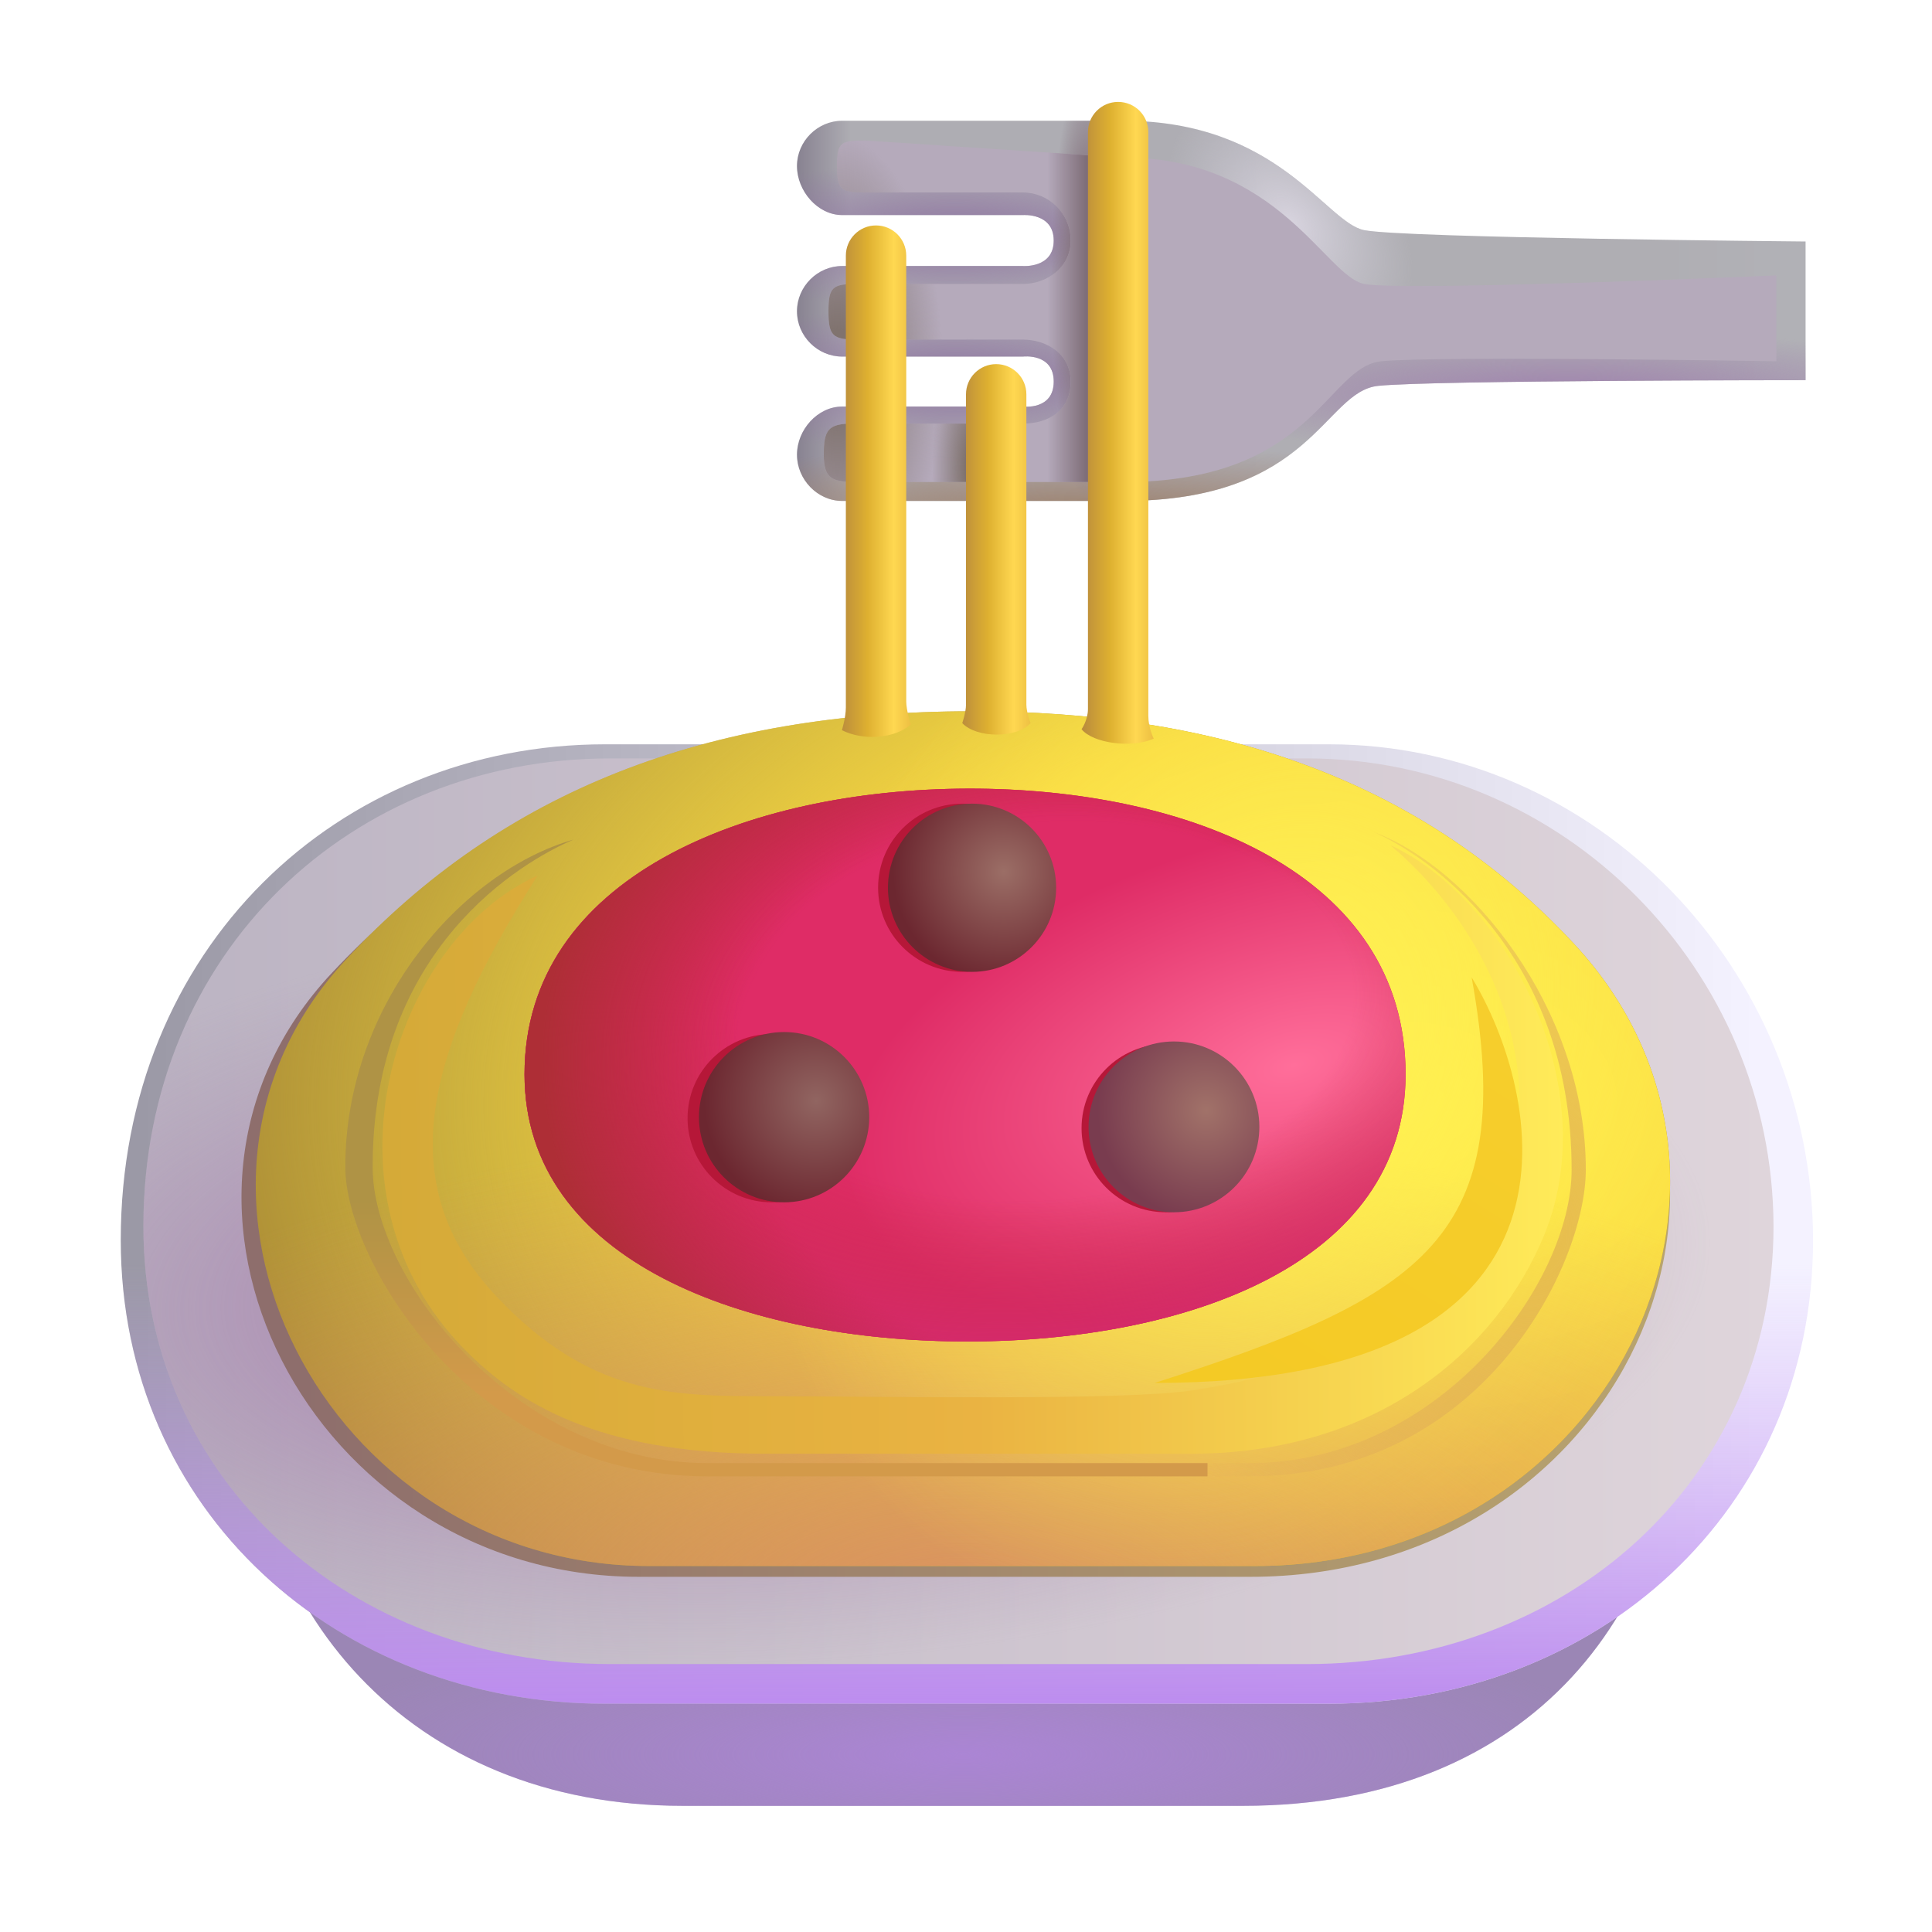 <svg width="32" height="32" viewBox="0 0 32 32" fill="none" xmlns="http://www.w3.org/2000/svg">
<path d="M29.906 4C29.906 4 23.234 3.942 22.594 3.812C21.953 3.683 21.172 2 18.609 2H13.95C13.54 2 13.2 2.34 13.2 2.75C13.2 3.16 13.54 3.562 13.95 3.562H16.945C16.945 3.562 17.453 3.523 17.453 3.984C17.453 4.445 16.945 4.406 16.945 4.406H13.95C13.54 4.406 13.2 4.746 13.2 5.156C13.2 5.566 13.54 5.906 13.95 5.906H16.945C16.945 5.906 17.453 5.844 17.453 6.32C17.453 6.797 16.945 6.734 16.945 6.734H13.95C13.54 6.734 13.2 7.121 13.2 7.531C13.2 7.941 13.54 8.297 13.95 8.297H18.609C21.75 8.297 21.922 6.484 22.828 6.391C23.734 6.297 29.906 6.297 29.906 6.297V4Z" fill="url(#paint0_linear_18_28413)"/>
<path d="M29.906 4C29.906 4 23.234 3.942 22.594 3.812C21.953 3.683 21.172 2 18.609 2H13.95C13.54 2 13.2 2.34 13.2 2.75C13.2 3.16 13.54 3.562 13.95 3.562H16.945C16.945 3.562 17.453 3.523 17.453 3.984C17.453 4.445 16.945 4.406 16.945 4.406H13.95C13.54 4.406 13.2 4.746 13.2 5.156C13.2 5.566 13.54 5.906 13.95 5.906H16.945C16.945 5.906 17.453 5.844 17.453 6.32C17.453 6.797 16.945 6.734 16.945 6.734H13.95C13.54 6.734 13.2 7.121 13.2 7.531C13.2 7.941 13.54 8.297 13.95 8.297H18.609C21.75 8.297 21.922 6.484 22.828 6.391C23.734 6.297 29.906 6.297 29.906 6.297V4Z" fill="url(#paint1_radial_18_28413)"/>
<path d="M29.906 4C29.906 4 23.234 3.942 22.594 3.812C21.953 3.683 21.172 2 18.609 2H13.95C13.54 2 13.2 2.34 13.2 2.75C13.2 3.16 13.54 3.562 13.95 3.562H16.945C16.945 3.562 17.453 3.523 17.453 3.984C17.453 4.445 16.945 4.406 16.945 4.406H13.95C13.54 4.406 13.2 4.746 13.2 5.156C13.2 5.566 13.54 5.906 13.95 5.906H16.945C16.945 5.906 17.453 5.844 17.453 6.32C17.453 6.797 16.945 6.734 16.945 6.734H13.95C13.54 6.734 13.2 7.121 13.2 7.531C13.2 7.941 13.54 8.297 13.95 8.297H18.609C21.75 8.297 21.922 6.484 22.828 6.391C23.734 6.297 29.906 6.297 29.906 6.297V4Z" fill="url(#paint2_radial_18_28413)"/>
<path d="M29.906 4C29.906 4 23.234 3.942 22.594 3.812C21.953 3.683 21.172 2 18.609 2H13.95C13.54 2 13.2 2.34 13.2 2.75C13.2 3.16 13.54 3.562 13.95 3.562H16.945C16.945 3.562 17.453 3.523 17.453 3.984C17.453 4.445 16.945 4.406 16.945 4.406H13.95C13.54 4.406 13.2 4.746 13.2 5.156C13.2 5.566 13.54 5.906 13.95 5.906H16.945C16.945 5.906 17.453 5.844 17.453 6.32C17.453 6.797 16.945 6.734 16.945 6.734H13.95C13.54 6.734 13.2 7.121 13.2 7.531C13.2 7.941 13.54 8.297 13.95 8.297H18.609C21.75 8.297 21.922 6.484 22.828 6.391C23.734 6.297 29.906 6.297 29.906 6.297V4Z" fill="url(#paint3_radial_18_28413)"/>
<path d="M29.906 4C29.906 4 23.234 3.942 22.594 3.812C21.953 3.683 21.172 2 18.609 2H13.95C13.54 2 13.2 2.34 13.2 2.75C13.2 3.16 13.54 3.562 13.95 3.562H16.945C16.945 3.562 17.453 3.523 17.453 3.984C17.453 4.445 16.945 4.406 16.945 4.406H13.95C13.54 4.406 13.2 4.746 13.2 5.156C13.2 5.566 13.54 5.906 13.95 5.906H16.945C16.945 5.906 17.453 5.844 17.453 6.32C17.453 6.797 16.945 6.734 16.945 6.734H13.95C13.54 6.734 13.2 7.121 13.2 7.531C13.2 7.941 13.54 8.297 13.95 8.297H18.609C21.75 8.297 21.922 6.484 22.828 6.391C23.734 6.297 29.906 6.297 29.906 6.297V4Z" fill="url(#paint4_radial_18_28413)"/>
<path d="M29.906 4C29.906 4 23.234 3.942 22.594 3.812C21.953 3.683 21.172 2 18.609 2H13.95C13.54 2 13.2 2.34 13.2 2.75C13.2 3.16 13.54 3.562 13.95 3.562H16.945C16.945 3.562 17.453 3.523 17.453 3.984C17.453 4.445 16.945 4.406 16.945 4.406H13.95C13.54 4.406 13.2 4.746 13.2 5.156C13.2 5.566 13.54 5.906 13.95 5.906H16.945C16.945 5.906 17.453 5.844 17.453 6.32C17.453 6.797 16.945 6.734 16.945 6.734H13.95C13.54 6.734 13.2 7.121 13.2 7.531C13.2 7.941 13.54 8.297 13.95 8.297H18.609C21.75 8.297 21.922 6.484 22.828 6.391C23.734 6.297 29.906 6.297 29.906 6.297V4Z" fill="url(#paint5_radial_18_28413)"/>
<path d="M29.906 4C29.906 4 23.234 3.942 22.594 3.812C21.953 3.683 21.172 2 18.609 2H13.95C13.54 2 13.2 2.34 13.2 2.75C13.2 3.16 13.54 3.562 13.95 3.562H16.945C16.945 3.562 17.453 3.523 17.453 3.984C17.453 4.445 16.945 4.406 16.945 4.406H13.95C13.54 4.406 13.2 4.746 13.2 5.156C13.2 5.566 13.54 5.906 13.95 5.906H16.945C16.945 5.906 17.453 5.844 17.453 6.32C17.453 6.797 16.945 6.734 16.945 6.734H13.95C13.54 6.734 13.2 7.121 13.2 7.531C13.2 7.941 13.54 8.297 13.95 8.297H18.609C21.75 8.297 21.922 6.484 22.828 6.391C23.734 6.297 29.906 6.297 29.906 6.297V4Z" fill="url(#paint6_radial_18_28413)"/>
<g filter="url(#filter0_f_18_28413)">
<path d="M29.422 4.562C29.422 4.562 23.234 4.832 22.594 4.703C21.953 4.574 21.172 2.609 18.609 2.609L14.344 2.328C13.934 2.328 13.863 2.34 13.863 2.75C13.863 3.16 13.934 3.188 14.344 3.188C14.344 3.188 16.531 3.188 16.945 3.188C17.359 3.188 17.734 3.523 17.734 3.984C17.734 4.445 17.32 4.703 16.945 4.703C16.57 4.703 14.203 4.703 14.203 4.703C13.793 4.703 13.722 4.746 13.722 5.156C13.722 5.566 13.793 5.625 14.203 5.625C14.203 5.625 16.578 5.625 16.945 5.625C17.312 5.625 17.734 5.844 17.734 6.32C17.734 6.797 17.367 7.016 16.945 7.016C16.523 7.016 14.125 7.016 14.125 7.016C13.715 7.016 13.644 7.121 13.644 7.531C13.644 7.941 13.793 7.984 14.203 7.984H18.609C21.75 7.984 21.969 6.078 22.875 5.984C23.781 5.891 29.422 5.984 29.422 5.984V4.562Z" fill="#B5AABB"/>
<path d="M29.422 4.562C29.422 4.562 23.234 4.832 22.594 4.703C21.953 4.574 21.172 2.609 18.609 2.609L14.344 2.328C13.934 2.328 13.863 2.34 13.863 2.75C13.863 3.16 13.934 3.188 14.344 3.188C14.344 3.188 16.531 3.188 16.945 3.188C17.359 3.188 17.734 3.523 17.734 3.984C17.734 4.445 17.32 4.703 16.945 4.703C16.57 4.703 14.203 4.703 14.203 4.703C13.793 4.703 13.722 4.746 13.722 5.156C13.722 5.566 13.793 5.625 14.203 5.625C14.203 5.625 16.578 5.625 16.945 5.625C17.312 5.625 17.734 5.844 17.734 6.32C17.734 6.797 17.367 7.016 16.945 7.016C16.523 7.016 14.125 7.016 14.125 7.016C13.715 7.016 13.644 7.121 13.644 7.531C13.644 7.941 13.793 7.984 14.203 7.984H18.609C21.75 7.984 21.969 6.078 22.875 5.984C23.781 5.891 29.422 5.984 29.422 5.984V4.562Z" fill="url(#paint7_linear_18_28413)"/>
<path d="M29.422 4.562C29.422 4.562 23.234 4.832 22.594 4.703C21.953 4.574 21.172 2.609 18.609 2.609L14.344 2.328C13.934 2.328 13.863 2.34 13.863 2.75C13.863 3.16 13.934 3.188 14.344 3.188C14.344 3.188 16.531 3.188 16.945 3.188C17.359 3.188 17.734 3.523 17.734 3.984C17.734 4.445 17.32 4.703 16.945 4.703C16.57 4.703 14.203 4.703 14.203 4.703C13.793 4.703 13.722 4.746 13.722 5.156C13.722 5.566 13.793 5.625 14.203 5.625C14.203 5.625 16.578 5.625 16.945 5.625C17.312 5.625 17.734 5.844 17.734 6.32C17.734 6.797 17.367 7.016 16.945 7.016C16.523 7.016 14.125 7.016 14.125 7.016C13.715 7.016 13.644 7.121 13.644 7.531C13.644 7.941 13.793 7.984 14.203 7.984H18.609C21.75 7.984 21.969 6.078 22.875 5.984C23.781 5.891 29.422 5.984 29.422 5.984V4.562Z" fill="url(#paint8_radial_18_28413)"/>
<path d="M29.422 4.562C29.422 4.562 23.234 4.832 22.594 4.703C21.953 4.574 21.172 2.609 18.609 2.609L14.344 2.328C13.934 2.328 13.863 2.34 13.863 2.75C13.863 3.16 13.934 3.188 14.344 3.188C14.344 3.188 16.531 3.188 16.945 3.188C17.359 3.188 17.734 3.523 17.734 3.984C17.734 4.445 17.32 4.703 16.945 4.703C16.57 4.703 14.203 4.703 14.203 4.703C13.793 4.703 13.722 4.746 13.722 5.156C13.722 5.566 13.793 5.625 14.203 5.625C14.203 5.625 16.578 5.625 16.945 5.625C17.312 5.625 17.734 5.844 17.734 6.32C17.734 6.797 17.367 7.016 16.945 7.016C16.523 7.016 14.125 7.016 14.125 7.016C13.715 7.016 13.644 7.121 13.644 7.531C13.644 7.941 13.793 7.984 14.203 7.984H18.609C21.75 7.984 21.969 6.078 22.875 5.984C23.781 5.891 29.422 5.984 29.422 5.984V4.562Z" fill="url(#paint9_radial_18_28413)"/>
</g>
<path d="M20.589 29.91H11.309C6.75 29.91 4.029 26.65 4.029 22.63V19.75H27.869V22.63C27.869 26.65 25.406 29.91 20.589 29.91Z" fill="#9B86B5"/>
<path d="M20.589 29.91H11.309C6.75 29.91 4.029 26.65 4.029 22.63V19.75H27.869V22.63C27.869 26.65 25.406 29.91 20.589 29.91Z" fill="url(#paint10_radial_18_28413)"/>
<path d="M22.01 12.328H10.02C5.59 12.328 2 15.719 2 20.538C2 25.03 5.59 28.219 10.02 28.219H22.01C26.44 28.219 30.03 25.03 30.03 20.538C30.02 16.046 26.43 12.328 22.01 12.328Z" fill="url(#paint11_linear_18_28413)"/>
<path d="M22.01 12.328H10.02C5.59 12.328 2 15.719 2 20.538C2 25.03 5.59 28.219 10.02 28.219H22.01C26.44 28.219 30.03 25.03 30.03 20.538C30.02 16.046 26.43 12.328 22.01 12.328Z" fill="url(#paint12_linear_18_28413)"/>
<g filter="url(#filter1_f_18_28413)">
<path d="M21.65 12.562H10.1C5.833 12.562 2.375 15.763 2.375 20.312C2.375 24.552 5.833 27.562 10.1 27.562H21.65C25.917 27.562 29.375 24.552 29.375 20.312C29.365 16.072 25.907 12.562 21.65 12.562Z" fill="url(#paint13_linear_18_28413)"/>
<path d="M21.65 12.562H10.1C5.833 12.562 2.375 15.763 2.375 20.312C2.375 24.552 5.833 27.562 10.1 27.562H21.65C25.917 27.562 29.375 24.552 29.375 20.312C29.365 16.072 25.907 12.562 21.65 12.562Z" fill="url(#paint14_radial_18_28413)"/>
</g>
<g filter="url(#filter2_f_18_28413)">
<path d="M15.983 12C11.558 12 8.124 13.309 5.498 16.114C1.942 19.901 5.15 26.117 10.579 26.117H20.712C26.646 26.117 29.767 19.791 26.062 15.849C23.426 13.044 19.954 12 15.983 12Z" fill="url(#paint15_linear_18_28413)"/>
</g>
<path d="M16.1 11.781C11.719 11.781 8.319 13.094 5.719 15.906C2.199 19.704 5.375 25.938 10.75 25.938H20.781C26.656 25.938 29.746 19.594 26.078 15.641C23.468 12.828 20.031 11.781 16.1 11.781Z" fill="#AD8E36"/>
<path d="M16.1 11.781C11.719 11.781 8.319 13.094 5.719 15.906C2.199 19.704 5.375 25.938 10.75 25.938H20.781C26.656 25.938 29.746 19.594 26.078 15.641C23.468 12.828 20.031 11.781 16.1 11.781Z" fill="url(#paint16_radial_18_28413)"/>
<path d="M16.1 11.781C11.719 11.781 8.319 13.094 5.719 15.906C2.199 19.704 5.375 25.938 10.75 25.938H20.781C26.656 25.938 29.746 19.594 26.078 15.641C23.468 12.828 20.031 11.781 16.1 11.781Z" fill="url(#paint17_radial_18_28413)"/>
<path d="M16.1 11.781C11.719 11.781 8.319 13.094 5.719 15.906C2.199 19.704 5.375 25.938 10.75 25.938H20.781C26.656 25.938 29.746 19.594 26.078 15.641C23.468 12.828 20.031 11.781 16.1 11.781Z" fill="url(#paint18_radial_18_28413)"/>
<g filter="url(#filter3_f_18_28413)">
<path d="M23.031 14C24.692 15.415 25.8 17.782 24.781 20.219C24.354 21.241 22.67 22.602 19.734 23.031C18.581 23.2 14.809 23.13 12.672 23.125C11.109 23.125 9.761 23.107 8.219 21.469C6.469 19.609 7.047 17.406 8.906 14.5C6.516 15.578 5.156 19.781 7.703 22.359C8.558 23.224 9.906 24.078 12.672 24.078H19.734C22.797 24.078 24.792 22.371 25.578 20.453C26.588 17.988 24.947 14.879 23.031 14Z" fill="url(#paint19_linear_18_28413)"/>
</g>
<path d="M8.688 17.793C8.688 20.902 12.367 22.221 16.031 22.219C19.664 22.216 23.281 20.92 23.281 17.793C23.281 14.466 19.664 13.053 16.031 13.062C12.367 13.072 8.688 14.533 8.688 17.793Z" fill="#BF2B3B"/>
<path d="M8.688 17.793C8.688 20.902 12.367 22.221 16.031 22.219C19.664 22.216 23.281 20.92 23.281 17.793C23.281 14.466 19.664 13.053 16.031 13.062C12.367 13.072 8.688 14.533 8.688 17.793Z" fill="url(#paint20_radial_18_28413)"/>
<path d="M8.688 17.793C8.688 20.902 12.367 22.221 16.031 22.219C19.664 22.216 23.281 20.92 23.281 17.793C23.281 14.466 19.664 13.053 16.031 13.062C12.367 13.072 8.688 14.533 8.688 17.793Z" fill="url(#paint21_radial_18_28413)"/>
<path d="M8.688 17.793C8.688 20.902 12.367 22.221 16.031 22.219C19.664 22.216 23.281 20.92 23.281 17.793C23.281 14.466 19.664 13.053 16.031 13.062C12.367 13.072 8.688 14.533 8.688 17.793Z" fill="url(#paint22_radial_18_28413)"/>
<g filter="url(#filter4_f_18_28413)">
<path d="M12.781 19.914C13.551 19.914 14.174 19.29 14.174 18.521C14.174 17.751 13.551 17.127 12.781 17.127C12.012 17.127 11.388 17.751 11.388 18.521C11.388 19.29 12.012 19.914 12.781 19.914Z" fill="#B61738"/>
</g>
<g filter="url(#filter5_f_18_28413)">
<path d="M19.307 20.079C20.077 20.079 20.7 19.456 20.7 18.686C20.7 17.917 20.077 17.293 19.307 17.293C18.538 17.293 17.914 17.917 17.914 18.686C17.914 19.456 18.538 20.079 19.307 20.079Z" fill="#B61738"/>
</g>
<path d="M12.987 19.914C13.766 19.914 14.397 19.282 14.397 18.504C14.397 17.725 13.766 17.094 12.987 17.094C12.208 17.094 11.577 17.725 11.577 18.504C11.577 19.282 12.208 19.914 12.987 19.914Z" fill="url(#paint23_radial_18_28413)"/>
<g filter="url(#filter6_f_18_28413)">
<path d="M15.938 16.097C16.707 16.097 17.331 15.473 17.331 14.704C17.331 13.934 16.707 13.311 15.938 13.311C15.168 13.311 14.544 13.934 14.544 14.704C14.544 15.473 15.168 16.097 15.938 16.097Z" fill="#B61738"/>
</g>
<path d="M16.1 16.097C16.869 16.097 17.493 15.473 17.493 14.704C17.493 13.934 16.869 13.311 16.1 13.311C15.331 13.311 14.707 13.934 14.707 14.704C14.707 15.473 15.331 16.097 16.1 16.097Z" fill="url(#paint24_radial_18_28413)"/>
<path d="M19.445 20.079C20.226 20.079 20.859 19.446 20.859 18.665C20.859 17.883 20.226 17.25 19.445 17.25C18.663 17.25 18.03 17.883 18.03 18.665C18.03 19.446 18.663 20.079 19.445 20.079Z" fill="url(#paint25_radial_18_28413)"/>
<g filter="url(#filter7_f_18_28413)">
<path d="M24.375 16.188C25.5 18.031 26.726 22.906 19.125 22.906C23.589 21.474 25.156 20.5 24.375 16.188Z" fill="url(#paint26_linear_18_28413)"/>
</g>
<g filter="url(#filter8_f_18_28413)">
<path d="M26.266 19.375C26.266 16.683 24.312 14.344 22.75 13.781C23.604 14.146 26.031 15.749 26.031 19.375C26.031 21.266 23.835 24.234 20.695 24.234H12.414V24.453H20.695C24.57 24.453 26.266 20.938 26.266 19.375Z" fill="url(#paint27_radial_18_28413)"/>
</g>
<g filter="url(#filter9_f_18_28413)">
<path d="M5.719 19.328C5.719 16.636 7.641 14.438 9.5 13.906C8.646 14.271 6.172 15.702 6.172 19.328C6.172 21.219 8.578 24.234 11.719 24.234H20V24.453H11.719C7.844 24.453 5.719 20.891 5.719 19.328Z" fill="url(#paint28_linear_18_28413)"/>
</g>
<path fill-rule="evenodd" clip-rule="evenodd" d="M14.51 3.734C14.786 3.734 15.01 3.958 15.01 4.234C15.01 4.234 15.01 11.469 15.01 11.617C15.01 11.766 15.086 12 15.086 12C14.82 12.234 14.297 12.273 13.945 12.094C13.945 12.094 14.01 11.883 14.01 11.719C14.01 11.555 14.01 4.234 14.01 4.234C14.01 3.958 14.234 3.734 14.51 3.734Z" fill="url(#paint29_linear_18_28413)"/>
<path fill-rule="evenodd" clip-rule="evenodd" d="M16.5 6.031C16.776 6.031 17 6.255 17 6.531C17 6.531 17 11.547 17 11.672C17 11.797 17.07 11.977 17.07 11.977C16.836 12.234 16.172 12.227 15.938 11.977C15.938 11.977 16 11.797 16 11.672C16 11.547 16 6.531 16 6.531C16 6.255 16.224 6.031 16.5 6.031Z" fill="url(#paint30_linear_18_28413)"/>
<path fill-rule="evenodd" clip-rule="evenodd" d="M18.52 1.688C18.796 1.688 19.02 1.911 19.02 2.188C19.02 2.188 19.02 11.664 19.02 11.859C19.02 12.055 19.109 12.234 19.109 12.234C18.75 12.398 18.102 12.312 17.914 12.078C17.914 12.078 18.02 11.93 18.02 11.742C18.02 11.555 18.02 2.188 18.02 2.188C18.02 1.911 18.244 1.688 18.52 1.688Z" fill="url(#paint31_linear_18_28413)"/>
<defs>
<filter id="filter0_f_18_28413" x="13.394" y="2.078" width="16.278" height="6.156" filterUnits="userSpaceOnUse" color-interpolation-filters="sRGB">
<feFlood flood-opacity="0" result="BackgroundImageFix"/>
<feBlend mode="normal" in="SourceGraphic" in2="BackgroundImageFix" result="shape"/>
<feGaussianBlur stdDeviation="0.125" result="effect1_foregroundBlur_18_28413"/>
</filter>
<filter id="filter1_f_18_28413" x="1.875" y="12.062" width="28" height="16" filterUnits="userSpaceOnUse" color-interpolation-filters="sRGB">
<feFlood flood-opacity="0" result="BackgroundImageFix"/>
<feBlend mode="normal" in="SourceGraphic" in2="BackgroundImageFix" result="shape"/>
<feGaussianBlur stdDeviation="0.25" result="effect1_foregroundBlur_18_28413"/>
</filter>
<filter id="filter2_f_18_28413" x="3.75" y="11.75" width="24.162" height="14.617" filterUnits="userSpaceOnUse" color-interpolation-filters="sRGB">
<feFlood flood-opacity="0" result="BackgroundImageFix"/>
<feBlend mode="normal" in="SourceGraphic" in2="BackgroundImageFix" result="shape"/>
<feGaussianBlur stdDeviation="0.125" result="effect1_foregroundBlur_18_28413"/>
</filter>
<filter id="filter3_f_18_28413" x="5.834" y="13.5" width="20.552" height="11.078" filterUnits="userSpaceOnUse" color-interpolation-filters="sRGB">
<feFlood flood-opacity="0" result="BackgroundImageFix"/>
<feBlend mode="normal" in="SourceGraphic" in2="BackgroundImageFix" result="shape"/>
<feGaussianBlur stdDeviation="0.25" result="effect1_foregroundBlur_18_28413"/>
</filter>
<filter id="filter4_f_18_28413" x="11.138" y="16.877" width="3.286" height="3.286" filterUnits="userSpaceOnUse" color-interpolation-filters="sRGB">
<feFlood flood-opacity="0" result="BackgroundImageFix"/>
<feBlend mode="normal" in="SourceGraphic" in2="BackgroundImageFix" result="shape"/>
<feGaussianBlur stdDeviation="0.125" result="effect1_foregroundBlur_18_28413"/>
</filter>
<filter id="filter5_f_18_28413" x="17.664" y="17.043" width="3.286" height="3.286" filterUnits="userSpaceOnUse" color-interpolation-filters="sRGB">
<feFlood flood-opacity="0" result="BackgroundImageFix"/>
<feBlend mode="normal" in="SourceGraphic" in2="BackgroundImageFix" result="shape"/>
<feGaussianBlur stdDeviation="0.125" result="effect1_foregroundBlur_18_28413"/>
</filter>
<filter id="filter6_f_18_28413" x="14.294" y="13.061" width="3.286" height="3.286" filterUnits="userSpaceOnUse" color-interpolation-filters="sRGB">
<feFlood flood-opacity="0" result="BackgroundImageFix"/>
<feBlend mode="normal" in="SourceGraphic" in2="BackgroundImageFix" result="shape"/>
<feGaussianBlur stdDeviation="0.125" result="effect1_foregroundBlur_18_28413"/>
</filter>
<filter id="filter7_f_18_28413" x="18.625" y="15.688" width="7.088" height="7.719" filterUnits="userSpaceOnUse" color-interpolation-filters="sRGB">
<feFlood flood-opacity="0" result="BackgroundImageFix"/>
<feBlend mode="normal" in="SourceGraphic" in2="BackgroundImageFix" result="shape"/>
<feGaussianBlur stdDeviation="0.25" result="effect1_foregroundBlur_18_28413"/>
</filter>
<filter id="filter8_f_18_28413" x="11.914" y="13.281" width="14.852" height="11.672" filterUnits="userSpaceOnUse" color-interpolation-filters="sRGB">
<feFlood flood-opacity="0" result="BackgroundImageFix"/>
<feBlend mode="normal" in="SourceGraphic" in2="BackgroundImageFix" result="shape"/>
<feGaussianBlur stdDeviation="0.25" result="effect1_foregroundBlur_18_28413"/>
</filter>
<filter id="filter9_f_18_28413" x="5.219" y="13.406" width="15.281" height="11.547" filterUnits="userSpaceOnUse" color-interpolation-filters="sRGB">
<feFlood flood-opacity="0" result="BackgroundImageFix"/>
<feBlend mode="normal" in="SourceGraphic" in2="BackgroundImageFix" result="shape"/>
<feGaussianBlur stdDeviation="0.25" result="effect1_foregroundBlur_18_28413"/>
</filter>
<linearGradient id="paint0_linear_18_28413" x1="13.2" y1="5.148" x2="29.375" y2="5.148" gradientUnits="userSpaceOnUse">
<stop stop-color="#888291"/>
<stop offset="0.055" stop-color="#AEADB3"/>
<stop offset="0.884" stop-color="#AFAEB3"/>
<stop offset="1" stop-color="#B1B1B6"/>
</linearGradient>
<radialGradient id="paint1_radial_18_28413" cx="0" cy="0" r="1" gradientUnits="userSpaceOnUse" gradientTransform="translate(21.375 3.719) rotate(49.16) scale(2.437 1.655)">
<stop stop-color="#D8D4DF"/>
<stop offset="1" stop-color="#CECBD6" stop-opacity="0"/>
</radialGradient>
<radialGradient id="paint2_radial_18_28413" cx="0" cy="0" r="1" gradientUnits="userSpaceOnUse" gradientTransform="translate(25.969 6.5) rotate(90) scale(1.031 7.188)">
<stop stop-color="#9F83AD"/>
<stop offset="1" stop-color="#9F82AD" stop-opacity="0"/>
</radialGradient>
<radialGradient id="paint3_radial_18_28413" cx="0" cy="0" r="1" gradientUnits="userSpaceOnUse" gradientTransform="translate(15.812 3.906) rotate(90) scale(1.242 4.691)">
<stop stop-color="#8E74A0"/>
<stop offset="1" stop-color="#8F74A2" stop-opacity="0"/>
</radialGradient>
<radialGradient id="paint4_radial_18_28413" cx="0" cy="0" r="1" gradientUnits="userSpaceOnUse" gradientTransform="translate(15.812 6.281) rotate(90) scale(1.25 4.72)">
<stop stop-color="#8E74A0"/>
<stop offset="1" stop-color="#8F74A2" stop-opacity="0"/>
</radialGradient>
<radialGradient id="paint5_radial_18_28413" cx="0" cy="0" r="1" gradientUnits="userSpaceOnUse" gradientTransform="translate(18 8.469) rotate(90) scale(1.531 12.648)">
<stop stop-color="#9C816C"/>
<stop offset="0.695" stop-color="#9E8373" stop-opacity="0"/>
</radialGradient>
<radialGradient id="paint6_radial_18_28413" cx="0" cy="0" r="1" gradientUnits="userSpaceOnUse" gradientTransform="translate(18.031 4.688) rotate(90) scale(3.609 0.626)">
<stop offset="0.438" stop-color="#85747F"/>
<stop offset="1" stop-color="#867680" stop-opacity="0"/>
</radialGradient>
<linearGradient id="paint7_linear_18_28413" x1="17.344" y1="5.656" x2="18.75" y2="5.656" gradientUnits="userSpaceOnUse">
<stop stop-color="#7E6C77" stop-opacity="0"/>
<stop offset="0.467" stop-color="#7E6D77"/>
<stop offset="1" stop-color="#7E6E77" stop-opacity="0"/>
</linearGradient>
<radialGradient id="paint8_radial_18_28413" cx="0" cy="0" r="1" gradientUnits="userSpaceOnUse" gradientTransform="translate(16.094 7.75) rotate(90) scale(2.156 0.656)">
<stop offset="0.174" stop-color="#80736F"/>
<stop offset="1" stop-color="#7F7371" stop-opacity="0"/>
</radialGradient>
<radialGradient id="paint9_radial_18_28413" cx="0" cy="0" r="1" gradientUnits="userSpaceOnUse" gradientTransform="translate(13.875 6.125) rotate(90) scale(3.875 1.75)">
<stop offset="0.174" stop-color="#80736F"/>
<stop offset="1" stop-color="#7F7371" stop-opacity="0"/>
</radialGradient>
<radialGradient id="paint10_radial_18_28413" cx="0" cy="0" r="1" gradientUnits="userSpaceOnUse" gradientTransform="translate(15.949 29.062) rotate(90) scale(2.25 11.199)">
<stop stop-color="#AB85D4"/>
<stop offset="1" stop-color="#AB85D4" stop-opacity="0"/>
</radialGradient>
<linearGradient id="paint11_linear_18_28413" x1="2" y1="19.5" x2="29.125" y2="19.5" gradientUnits="userSpaceOnUse">
<stop stop-color="#9A98A5"/>
<stop offset="1" stop-color="#F4F2FF"/>
</linearGradient>
<linearGradient id="paint12_linear_18_28413" x1="16.015" y1="12.328" x2="16.015" y2="28.219" gradientUnits="userSpaceOnUse">
<stop offset="0.542" stop-color="#C8A0F5" stop-opacity="0"/>
<stop offset="1" stop-color="#BD8DEF"/>
</linearGradient>
<linearGradient id="paint13_linear_18_28413" x1="2.75" y1="20.062" x2="29.375" y2="20.062" gradientUnits="userSpaceOnUse">
<stop stop-color="#BCB4C3"/>
<stop offset="1" stop-color="#DFD5DB"/>
</linearGradient>
<radialGradient id="paint14_radial_18_28413" cx="0" cy="0" r="1" gradientUnits="userSpaceOnUse" gradientTransform="translate(12.875 21.25) rotate(87.166) scale(6.32 15.393)">
<stop stop-color="#9A56A5"/>
<stop offset="1" stop-color="#A68EAA" stop-opacity="0"/>
</radialGradient>
<linearGradient id="paint15_linear_18_28413" x1="4.938" y1="19.059" x2="27.662" y2="19.059" gradientUnits="userSpaceOnUse">
<stop stop-color="#8E6E6C"/>
<stop offset="1" stop-color="#B8A46E"/>
</linearGradient>
<radialGradient id="paint16_radial_18_28413" cx="0" cy="0" r="1" gradientUnits="userSpaceOnUse" gradientTransform="translate(23.312 18.312) rotate(90) scale(15.188 23.454)">
<stop stop-color="#FFEB4A"/>
<stop offset="0.424" stop-color="#F8D640"/>
<stop offset="0.846" stop-color="#FFEF4F" stop-opacity="0"/>
</radialGradient>
<radialGradient id="paint17_radial_18_28413" cx="0" cy="0" r="1" gradientUnits="userSpaceOnUse" gradientTransform="translate(15.949 26.688) rotate(90) scale(12.438 28.298)">
<stop offset="0.032" stop-color="#DA9360"/>
<stop offset="0.653" stop-color="#DA9260" stop-opacity="0"/>
</radialGradient>
<radialGradient id="paint18_radial_18_28413" cx="0" cy="0" r="1" gradientUnits="userSpaceOnUse" gradientTransform="translate(20.875 17.5) rotate(120.277) scale(9.77 7.666)">
<stop stop-color="#FFF254"/>
<stop offset="1" stop-color="#FFF254" stop-opacity="0"/>
</radialGradient>
<linearGradient id="paint19_linear_18_28413" x1="25.886" y1="16.688" x2="6.39" y2="16.875" gradientUnits="userSpaceOnUse">
<stop stop-color="#FFEB59"/>
<stop offset="0.501" stop-color="#EAB342"/>
<stop offset="1" stop-color="#D5AA38"/>
</linearGradient>
<radialGradient id="paint20_radial_18_28413" cx="0" cy="0" r="1" gradientUnits="userSpaceOnUse" gradientTransform="translate(21.438 17.641) rotate(75.009) scale(3.866 7.665)">
<stop stop-color="#FF6E9A"/>
<stop offset="1" stop-color="#DF2C66"/>
</radialGradient>
<radialGradient id="paint21_radial_18_28413" cx="0" cy="0" r="1" gradientUnits="userSpaceOnUse" gradientTransform="translate(17.312 16.75) rotate(84.841) scale(9.037 14.847)">
<stop offset="0.342" stop-color="#BB2635" stop-opacity="0"/>
<stop offset="0.714" stop-color="#D92B83"/>
<stop offset="1" stop-color="#B72733"/>
</radialGradient>
<radialGradient id="paint22_radial_18_28413" cx="0" cy="0" r="1" gradientUnits="userSpaceOnUse" gradientTransform="translate(18.062 18.125) rotate(99.34) scale(9.628 12.567)">
<stop offset="0.473" stop-color="#B52833" stop-opacity="0"/>
<stop offset="0.729" stop-color="#AE2E36"/>
</radialGradient>
<radialGradient id="paint23_radial_18_28413" cx="0" cy="0" r="1" gradientUnits="userSpaceOnUse" gradientTransform="translate(13.518 18.234) rotate(136.169) scale(2.192)">
<stop stop-color="#916561"/>
<stop offset="0.848" stop-color="#6C2730"/>
</radialGradient>
<radialGradient id="paint24_radial_18_28413" cx="0" cy="0" r="1" gradientUnits="userSpaceOnUse" gradientTransform="translate(16.625 14.438) rotate(136.169) scale(2.166)">
<stop stop-color="#9B6E66"/>
<stop offset="0.847" stop-color="#6C2730"/>
</radialGradient>
<radialGradient id="paint25_radial_18_28413" cx="0" cy="0" r="1" gradientUnits="userSpaceOnUse" gradientTransform="translate(19.978 18.394) rotate(136.169) scale(2.199)">
<stop stop-color="#A17269"/>
<stop offset="0.82" stop-color="#793C4F"/>
</radialGradient>
<linearGradient id="paint26_linear_18_28413" x1="23.554" y1="16.297" x2="18.963" y2="23.7" gradientUnits="userSpaceOnUse">
<stop stop-color="#F6CE2C"/>
<stop offset="1" stop-color="#F4C924"/>
</linearGradient>
<radialGradient id="paint27_radial_18_28413" cx="0" cy="0" r="1" gradientUnits="userSpaceOnUse" gradientTransform="translate(24.976 20.078) rotate(144.127) scale(6.826 9.034)">
<stop stop-color="#E7BE4C"/>
<stop offset="1" stop-color="#D79963" stop-opacity="0"/>
</radialGradient>
<linearGradient id="paint28_linear_18_28413" x1="8.125" y1="15.828" x2="8.125" y2="24.453" gradientUnits="userSpaceOnUse">
<stop offset="0.471" stop-color="#AF9345"/>
<stop offset="0.841" stop-color="#D39A4A"/>
</linearGradient>
<linearGradient id="paint29_linear_18_28413" x1="13.928" y1="7.818" x2="15.694" y2="7.818" gradientUnits="userSpaceOnUse">
<stop stop-color="#BA8C3D"/>
<stop offset="0.251" stop-color="#DEB030"/>
<stop offset="0.496" stop-color="#FFD851"/>
<stop offset="0.708" stop-color="#E8B83E"/>
</linearGradient>
<linearGradient id="paint30_linear_18_28413" x1="15.918" y1="9.332" x2="17.684" y2="9.332" gradientUnits="userSpaceOnUse">
<stop stop-color="#BA8C3D"/>
<stop offset="0.251" stop-color="#DEB030"/>
<stop offset="0.496" stop-color="#FFD851"/>
<stop offset="0.708" stop-color="#E8B83E"/>
</linearGradient>
<linearGradient id="paint31_linear_18_28413" x1="17.938" y1="6.483" x2="19.704" y2="6.483" gradientUnits="userSpaceOnUse">
<stop stop-color="#BA8C3D"/>
<stop offset="0.251" stop-color="#DEB030"/>
<stop offset="0.496" stop-color="#FFD851"/>
<stop offset="0.708" stop-color="#E8B83E"/>
</linearGradient>
</defs>
</svg>
